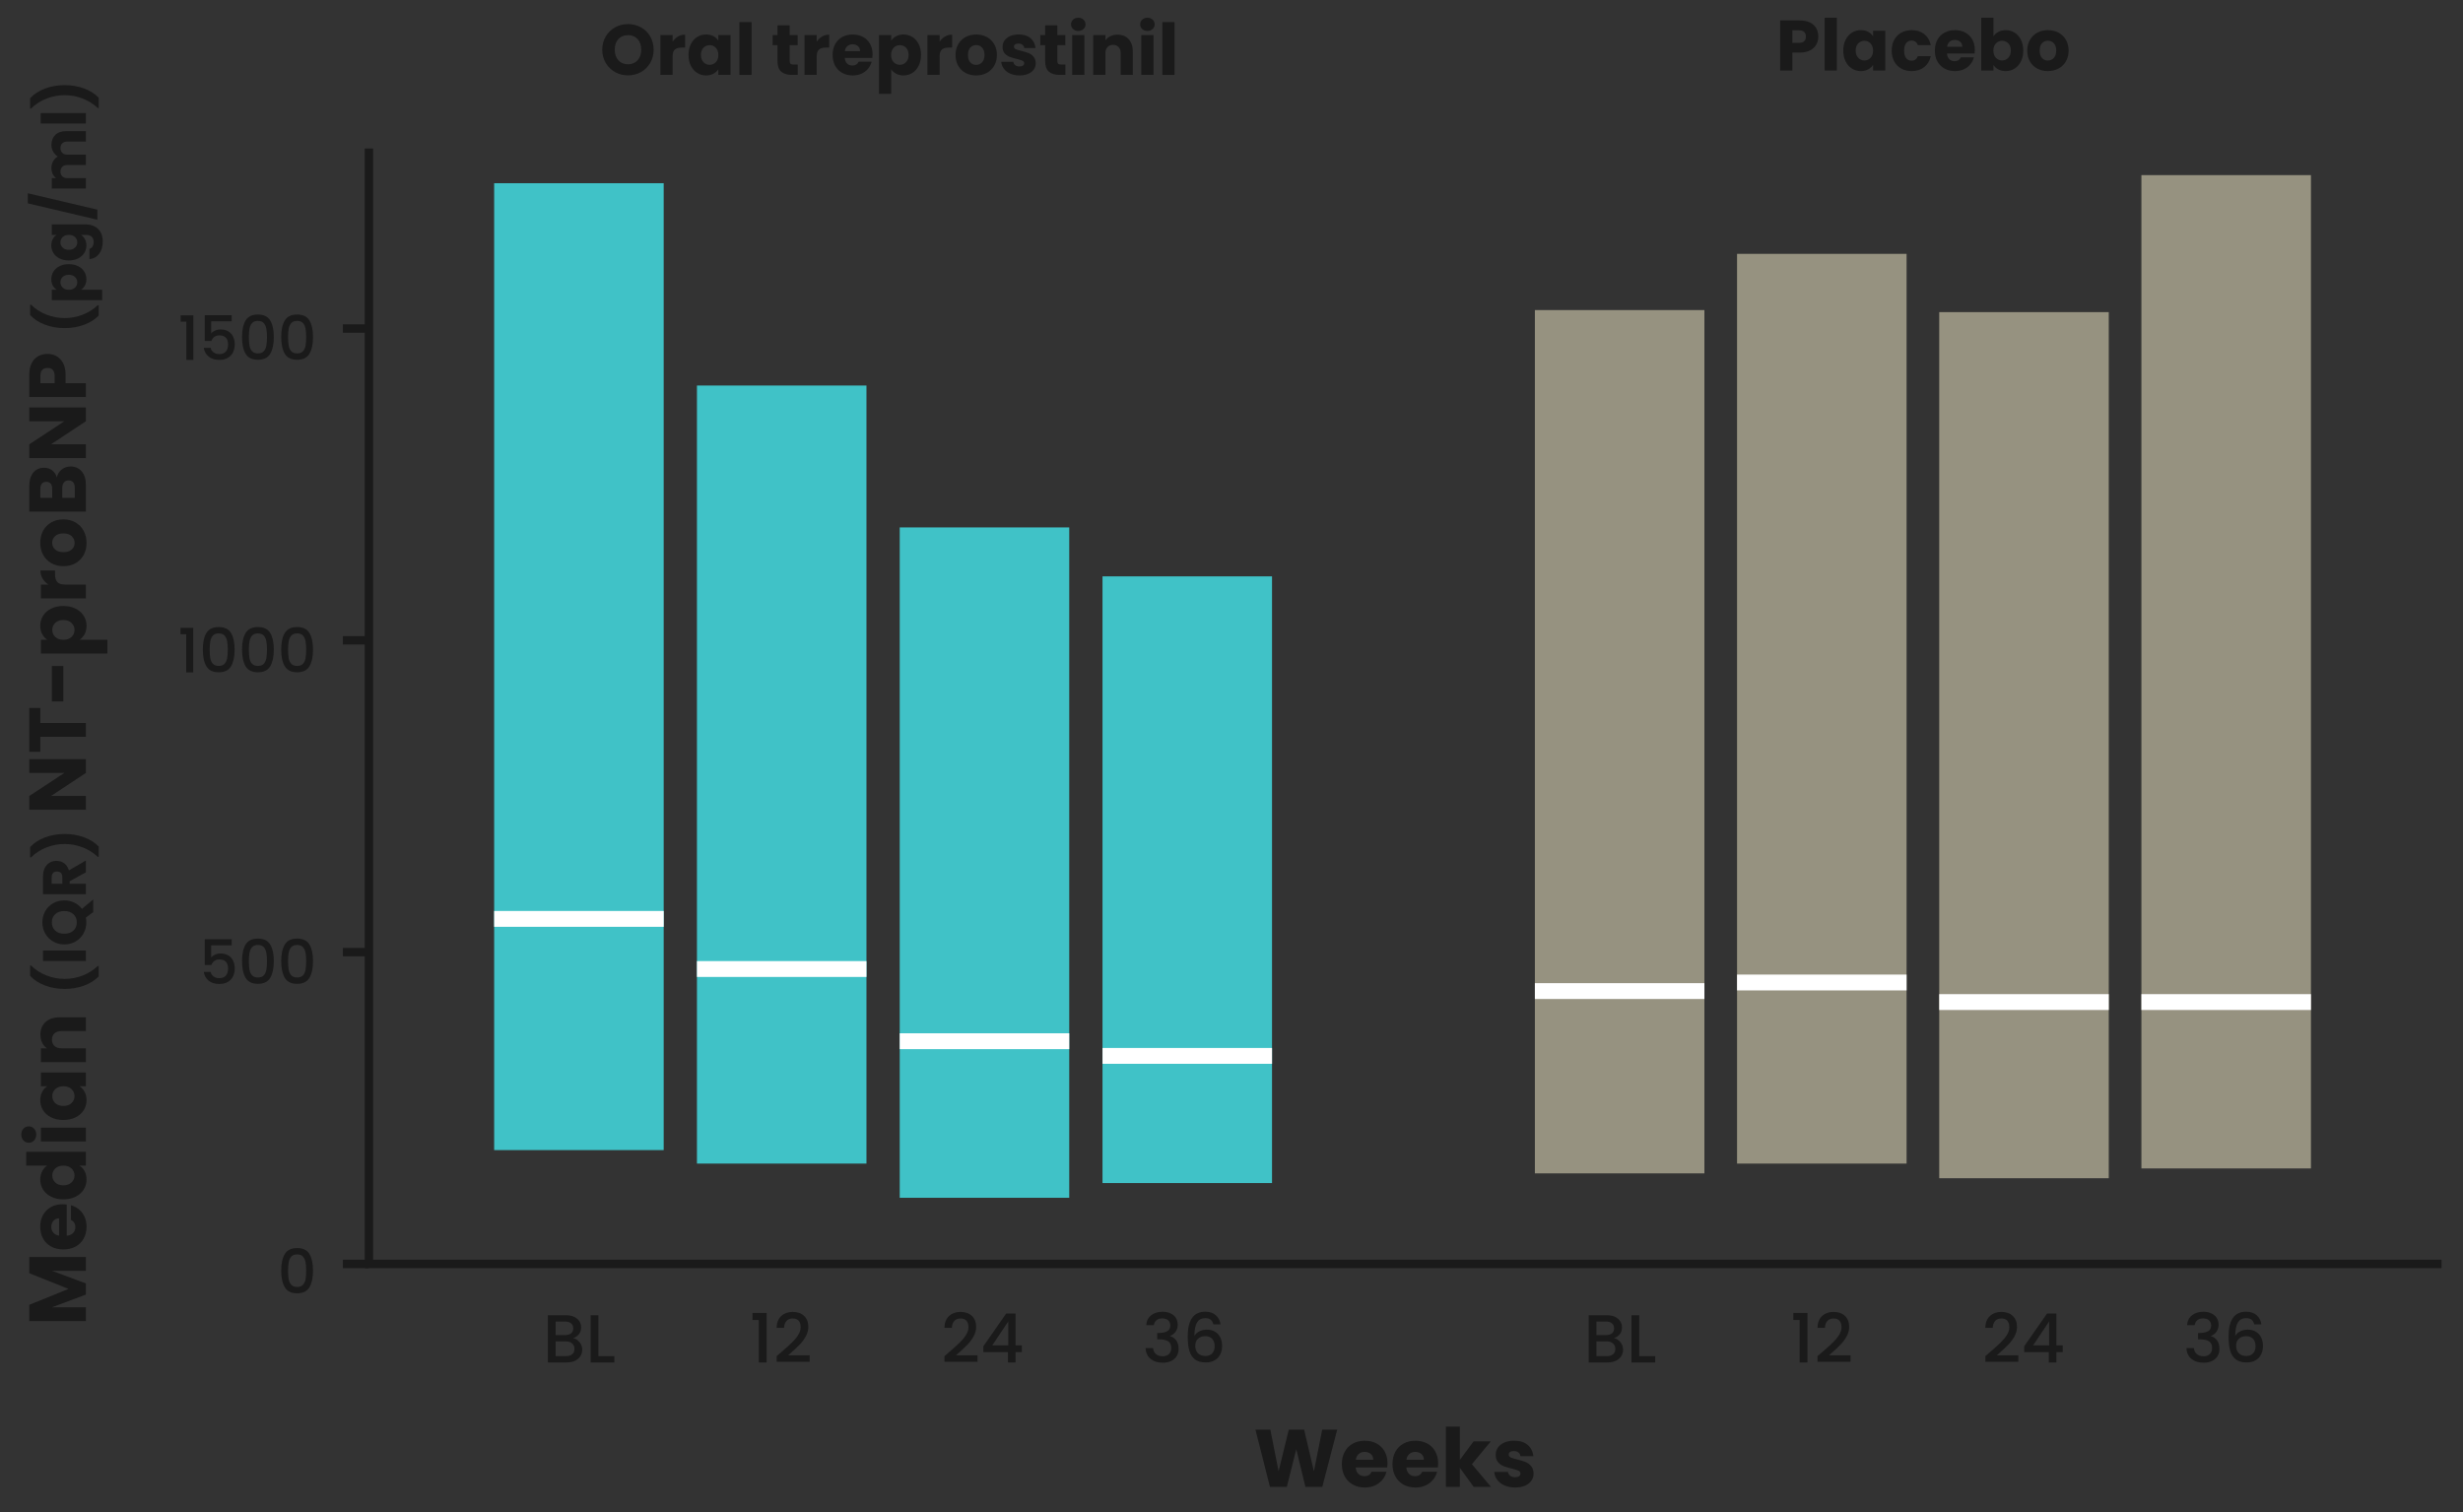 <?xml version="1.0" encoding="UTF-8" standalone="no"?><!DOCTYPE svg PUBLIC "-//W3C//DTD SVG 1.1//EN" "http://www.w3.org/Graphics/SVG/1.1/DTD/svg11.dtd"><svg width="100%" height="100%" viewBox="0 0 3021 1855" version="1.1" xmlns="http://www.w3.org/2000/svg" xmlns:xlink="http://www.w3.org/1999/xlink" xml:space="preserve" xmlns:serif="http://www.serif.com/" style="fill-rule:evenodd;clip-rule:evenodd;stroke-miterlimit:10;"><rect x="0" y="0" width="3021" height="1855" fill="#333333" stroke="none"/><rect id="nt-probnp-levels-pah" x="0" y="0" width="3020.83" height="1854.17" style="fill:none;"/><clipPath id="_clip1"><rect id="nt-probnp-levels-pah1" serif:id="nt-probnp-levels-pah" x="0" y="0" width="3020.83" height="1854.17"/></clipPath><g clip-path="url(#_clip1)"><g><rect x="606.117" y="224.75" width="207.929" height="1186.17" style="fill:#40c2c7;"/><path d="M606.119,1127.27l207.929,-0" style="fill:none;fill-rule:nonzero;stroke:#fff;stroke-width:19.45px;"/><rect x="854.838" y="472.945" width="207.929" height="954.517" style="fill:#40c2c7;"/><path d="M854.841,1188.77l207.929,-0" style="fill:none;fill-rule:nonzero;stroke:#fff;stroke-width:19.45px;"/><rect x="1882.62" y="380.387" width="207.929" height="1059.08" style="fill:#969280;"/><path d="M1882.62,1215.84l207.929,-0" style="fill:none;fill-rule:nonzero;stroke:#fff;stroke-width:19.45px;"/><rect x="2130.6" y="311.412" width="207.929" height="1116.05" style="fill:#969280;"/><path d="M2130.6,1205.31l207.93,-0" style="fill:none;fill-rule:nonzero;stroke:#fff;stroke-width:19.45px;"/><rect x="1103.56" y="647.033" width="207.929" height="822.4" style="fill:#40c2c7;"/><path d="M1103.56,1277.34l207.929,-0" style="fill:none;fill-rule:nonzero;stroke:#fff;stroke-width:19.45px;"/><rect x="2378.58" y="382.904" width="207.929" height="1062.52" style="fill:#969280;"/><path d="M2378.58,1229.32l207.929,0" style="fill:none;fill-rule:nonzero;stroke:#fff;stroke-width:19.45px;"/><rect x="1352.28" y="707.062" width="207.929" height="744.292" style="fill:#40c2c7;"/><path d="M1352.29,1295.35l207.929,0" style="fill:none;fill-rule:nonzero;stroke:#fff;stroke-width:19.45px;"/><rect x="2626.56" y="214.82" width="207.929" height="1218.6" style="fill:#969280;"/><path d="M2626.57,1229.32l207.929,0" style="fill:none;fill-rule:nonzero;stroke:#fff;stroke-width:19.45px;"/><path d="M344.934,1558.7c-0,-8.65 1.462,-15.412 4.387,-20.287c2.925,-4.875 7.963,-7.313 15.113,-7.313c7.15,0 12.187,2.438 15.112,7.313c2.925,4.875 4.388,11.637 4.388,20.287c-0,8.75 -1.463,15.588 -4.388,20.513c-2.925,4.925 -7.962,7.387 -15.112,7.387c-7.15,0 -12.188,-2.462 -15.113,-7.387c-2.925,-4.925 -4.387,-11.763 -4.387,-20.513Zm30.6,0c-0,-4.05 -0.263,-7.475 -0.788,-10.275c-0.525,-2.8 -1.587,-5.087 -3.187,-6.862c-1.6,-1.775 -3.975,-2.663 -7.125,-2.663c-3.15,0 -5.525,0.888 -7.125,2.663c-1.6,1.775 -2.663,4.062 -3.188,6.862c-0.525,2.8 -0.787,6.225 -0.787,10.275c-0,4.2 0.25,7.725 0.75,10.575c0.5,2.85 1.562,5.15 3.187,6.9c1.625,1.75 4.013,2.625 7.163,2.625c3.15,0 5.537,-0.875 7.162,-2.625c1.625,-1.75 2.688,-4.05 3.188,-6.9c0.5,-2.85 0.75,-6.375 0.75,-10.575Z" style="fill:#1a1a1a;fill-rule:nonzero;"/><g><path d="M284.184,1159.78l-25.125,0l-0,14.925c1.05,-1.4 2.612,-2.575 4.687,-3.525c2.075,-0.95 4.288,-1.425 6.638,-1.425c4.2,0 7.612,0.9 10.237,2.7c2.625,1.8 4.5,4.075 5.625,6.825c1.125,2.75 1.688,5.65 1.688,8.7c-0,3.7 -0.713,6.988 -2.138,9.863c-1.425,2.875 -3.55,5.137 -6.375,6.787c-2.825,1.65 -6.287,2.475 -10.387,2.475c-5.45,0 -9.825,-1.35 -13.125,-4.05c-3.3,-2.7 -5.275,-6.275 -5.925,-10.725l8.325,0c0.55,2.35 1.775,4.213 3.675,5.588c1.9,1.375 4.275,2.062 7.125,2.062c3.55,0 6.212,-1.075 7.987,-3.225c1.775,-2.15 2.663,-5 2.663,-8.55c-0,-3.6 -0.9,-6.362 -2.7,-8.287c-1.8,-1.925 -4.45,-2.888 -7.95,-2.888c-2.45,0 -4.513,0.613 -6.188,1.838c-1.675,1.225 -2.887,2.887 -3.637,4.987l-8.1,0l-0,-31.575l33,0l-0,7.5Z" style="fill:#1a1a1a;fill-rule:nonzero;"/><path d="M296.859,1179.05c-0,-8.65 1.462,-15.412 4.387,-20.287c2.925,-4.875 7.963,-7.313 15.113,-7.313c7.15,0 12.187,2.438 15.112,7.313c2.925,4.875 4.388,11.637 4.388,20.287c-0,8.75 -1.463,15.588 -4.388,20.513c-2.925,4.925 -7.962,7.387 -15.112,7.387c-7.15,0 -12.188,-2.462 -15.113,-7.387c-2.925,-4.925 -4.387,-11.763 -4.387,-20.513Zm30.6,0c-0,-4.05 -0.263,-7.475 -0.788,-10.275c-0.525,-2.8 -1.587,-5.087 -3.187,-6.862c-1.6,-1.775 -3.975,-2.663 -7.125,-2.663c-3.15,0 -5.525,0.888 -7.125,2.663c-1.6,1.775 -2.663,4.062 -3.188,6.862c-0.525,2.8 -0.787,6.225 -0.787,10.275c-0,4.2 0.25,7.725 0.75,10.575c0.5,2.85 1.562,5.15 3.187,6.9c1.625,1.75 4.013,2.625 7.163,2.625c3.15,0 5.537,-0.875 7.162,-2.625c1.625,-1.75 2.688,-4.05 3.188,-6.9c0.5,-2.85 0.75,-6.375 0.75,-10.575Z" style="fill:#1a1a1a;fill-rule:nonzero;"/><path d="M344.934,1179.05c-0,-8.65 1.462,-15.412 4.387,-20.287c2.925,-4.875 7.963,-7.313 15.113,-7.313c7.15,0 12.187,2.438 15.112,7.313c2.925,4.875 4.388,11.637 4.388,20.287c-0,8.75 -1.463,15.588 -4.388,20.513c-2.925,4.925 -7.962,7.387 -15.112,7.387c-7.15,0 -12.188,-2.462 -15.113,-7.387c-2.925,-4.925 -4.387,-11.763 -4.387,-20.513Zm30.6,0c-0,-4.05 -0.263,-7.475 -0.788,-10.275c-0.525,-2.8 -1.587,-5.087 -3.187,-6.862c-1.6,-1.775 -3.975,-2.663 -7.125,-2.663c-3.15,0 -5.525,0.888 -7.125,2.663c-1.6,1.775 -2.663,4.062 -3.188,6.862c-0.525,2.8 -0.787,6.225 -0.787,10.275c-0,4.2 0.25,7.725 0.75,10.575c0.5,2.85 1.562,5.15 3.187,6.9c1.625,1.75 4.013,2.625 7.163,2.625c3.15,0 5.537,-0.875 7.162,-2.625c1.625,-1.75 2.688,-4.05 3.188,-6.9c0.5,-2.85 0.75,-6.375 0.75,-10.575Z" style="fill:#1a1a1a;fill-rule:nonzero;"/></g><g><path d="M221.409,778.027l-0,-7.8l15.6,0l-0,54.675l-8.625,0l-0,-46.875l-6.975,0Z" style="fill:#1a1a1a;fill-rule:nonzero;"/><path d="M248.784,796.852c-0,-8.65 1.462,-15.412 4.387,-20.287c2.925,-4.875 7.963,-7.313 15.113,-7.313c7.15,0 12.187,2.438 15.112,7.313c2.925,4.875 4.388,11.637 4.388,20.287c-0,8.75 -1.463,15.588 -4.388,20.513c-2.925,4.925 -7.962,7.387 -15.112,7.387c-7.15,0 -12.188,-2.462 -15.113,-7.387c-2.925,-4.925 -4.387,-11.763 -4.387,-20.513Zm30.6,0c-0,-4.05 -0.263,-7.475 -0.788,-10.275c-0.525,-2.8 -1.587,-5.087 -3.187,-6.862c-1.6,-1.775 -3.975,-2.663 -7.125,-2.663c-3.15,0 -5.525,0.888 -7.125,2.663c-1.6,1.775 -2.663,4.062 -3.188,6.862c-0.525,2.8 -0.787,6.225 -0.787,10.275c-0,4.2 0.25,7.725 0.75,10.575c0.5,2.85 1.562,5.15 3.187,6.9c1.625,1.75 4.013,2.625 7.163,2.625c3.15,0 5.537,-0.875 7.162,-2.625c1.625,-1.75 2.688,-4.05 3.188,-6.9c0.5,-2.85 0.75,-6.375 0.75,-10.575Z" style="fill:#1a1a1a;fill-rule:nonzero;"/><path d="M296.859,796.852c-0,-8.65 1.462,-15.412 4.387,-20.287c2.925,-4.875 7.963,-7.313 15.113,-7.313c7.15,0 12.187,2.438 15.112,7.313c2.925,4.875 4.388,11.637 4.388,20.287c-0,8.75 -1.463,15.588 -4.388,20.513c-2.925,4.925 -7.962,7.387 -15.112,7.387c-7.15,0 -12.188,-2.462 -15.113,-7.387c-2.925,-4.925 -4.387,-11.763 -4.387,-20.513Zm30.6,0c-0,-4.05 -0.263,-7.475 -0.788,-10.275c-0.525,-2.8 -1.587,-5.087 -3.187,-6.862c-1.6,-1.775 -3.975,-2.663 -7.125,-2.663c-3.15,0 -5.525,0.888 -7.125,2.663c-1.6,1.775 -2.663,4.062 -3.188,6.862c-0.525,2.8 -0.787,6.225 -0.787,10.275c-0,4.2 0.25,7.725 0.75,10.575c0.5,2.85 1.562,5.15 3.187,6.9c1.625,1.75 4.013,2.625 7.163,2.625c3.15,0 5.537,-0.875 7.162,-2.625c1.625,-1.75 2.688,-4.05 3.188,-6.9c0.5,-2.85 0.75,-6.375 0.75,-10.575Z" style="fill:#1a1a1a;fill-rule:nonzero;"/><path d="M344.934,796.852c-0,-8.65 1.462,-15.412 4.387,-20.287c2.925,-4.875 7.963,-7.313 15.113,-7.313c7.15,0 12.187,2.438 15.112,7.313c2.925,4.875 4.388,11.637 4.388,20.287c-0,8.75 -1.463,15.588 -4.388,20.513c-2.925,4.925 -7.962,7.387 -15.112,7.387c-7.15,0 -12.188,-2.462 -15.113,-7.387c-2.925,-4.925 -4.387,-11.763 -4.387,-20.513Zm30.6,0c-0,-4.05 -0.263,-7.475 -0.788,-10.275c-0.525,-2.8 -1.587,-5.087 -3.187,-6.862c-1.6,-1.775 -3.975,-2.663 -7.125,-2.663c-3.15,0 -5.525,0.888 -7.125,2.663c-1.6,1.775 -2.663,4.062 -3.188,6.862c-0.525,2.8 -0.787,6.225 -0.787,10.275c-0,4.2 0.25,7.725 0.75,10.575c0.5,2.85 1.562,5.15 3.187,6.9c1.625,1.75 4.013,2.625 7.163,2.625c3.15,0 5.537,-0.875 7.162,-2.625c1.625,-1.75 2.688,-4.05 3.188,-6.9c0.5,-2.85 0.75,-6.375 0.75,-10.575Z" style="fill:#1a1a1a;fill-rule:nonzero;"/></g><g><path d="M221.559,394.627l-0,-7.8l15.6,0l-0,54.675l-8.625,0l-0,-46.875l-6.975,0Z" style="fill:#1a1a1a;fill-rule:nonzero;"/><path d="M284.184,394.177l-25.125,0l-0,14.925c1.05,-1.4 2.612,-2.575 4.687,-3.525c2.075,-0.95 4.288,-1.425 6.638,-1.425c4.2,0 7.612,0.9 10.237,2.7c2.625,1.8 4.5,4.075 5.625,6.825c1.125,2.75 1.688,5.65 1.688,8.7c-0,3.7 -0.713,6.988 -2.138,9.863c-1.425,2.875 -3.55,5.137 -6.375,6.787c-2.825,1.65 -6.287,2.475 -10.387,2.475c-5.45,0 -9.825,-1.35 -13.125,-4.05c-3.3,-2.7 -5.275,-6.275 -5.925,-10.725l8.325,0c0.55,2.35 1.775,4.213 3.675,5.588c1.9,1.375 4.275,2.062 7.125,2.062c3.55,0 6.212,-1.075 7.987,-3.225c1.775,-2.15 2.663,-5 2.663,-8.55c-0,-3.6 -0.9,-6.362 -2.7,-8.287c-1.8,-1.925 -4.45,-2.888 -7.95,-2.888c-2.45,0 -4.513,0.613 -6.188,1.838c-1.675,1.225 -2.887,2.887 -3.637,4.987l-8.1,0l-0,-31.575l33,0l-0,7.5Z" style="fill:#1a1a1a;fill-rule:nonzero;"/><path d="M296.859,413.452c-0,-8.65 1.462,-15.412 4.387,-20.287c2.925,-4.875 7.963,-7.313 15.113,-7.313c7.15,0 12.187,2.438 15.112,7.313c2.925,4.875 4.388,11.637 4.388,20.287c-0,8.75 -1.463,15.588 -4.388,20.513c-2.925,4.925 -7.962,7.387 -15.112,7.387c-7.15,0 -12.188,-2.462 -15.113,-7.387c-2.925,-4.925 -4.387,-11.763 -4.387,-20.513Zm30.6,0c-0,-4.05 -0.263,-7.475 -0.788,-10.275c-0.525,-2.8 -1.587,-5.087 -3.187,-6.862c-1.6,-1.775 -3.975,-2.663 -7.125,-2.663c-3.15,0 -5.525,0.888 -7.125,2.663c-1.6,1.775 -2.663,4.062 -3.188,6.862c-0.525,2.8 -0.787,6.225 -0.787,10.275c-0,4.2 0.25,7.725 0.75,10.575c0.5,2.85 1.562,5.15 3.187,6.9c1.625,1.75 4.013,2.625 7.163,2.625c3.15,0 5.537,-0.875 7.162,-2.625c1.625,-1.75 2.688,-4.05 3.188,-6.9c0.5,-2.85 0.75,-6.375 0.75,-10.575Z" style="fill:#1a1a1a;fill-rule:nonzero;"/><path d="M344.934,413.452c-0,-8.65 1.462,-15.412 4.387,-20.287c2.925,-4.875 7.963,-7.313 15.113,-7.313c7.15,0 12.187,2.438 15.112,7.313c2.925,4.875 4.388,11.637 4.388,20.287c-0,8.75 -1.463,15.588 -4.388,20.513c-2.925,4.925 -7.962,7.387 -15.112,7.387c-7.15,0 -12.188,-2.462 -15.113,-7.387c-2.925,-4.925 -4.387,-11.763 -4.387,-20.513Zm30.6,0c-0,-4.05 -0.263,-7.475 -0.788,-10.275c-0.525,-2.8 -1.587,-5.087 -3.187,-6.862c-1.6,-1.775 -3.975,-2.663 -7.125,-2.663c-3.15,0 -5.525,0.888 -7.125,2.663c-1.6,1.775 -2.663,4.062 -3.188,6.862c-0.525,2.8 -0.787,6.225 -0.787,10.275c-0,4.2 0.25,7.725 0.75,10.575c0.5,2.85 1.562,5.15 3.187,6.9c1.625,1.75 4.013,2.625 7.163,2.625c3.15,0 5.537,-0.875 7.162,-2.625c1.625,-1.75 2.688,-4.05 3.188,-6.9c0.5,-2.85 0.75,-6.375 0.75,-10.575Z" style="fill:#1a1a1a;fill-rule:nonzero;"/></g><g><path d="M35.92,1542.06l69.449,-0l-0,16.917l-41.65,-0l41.65,15.532l-0,13.652l-41.749,15.631l41.749,-0l-0,16.917l-69.449,-0l-0,-19.984l48.08,-19.489l-48.08,-19.292l-0,-19.884Z" style="fill:#1a1a1a;fill-rule:nonzero;"/><path d="M76.877,1477.36c1.583,0 3.231,0.099 4.946,0.297l0,38.286c3.43,-0.264 6.051,-1.368 7.865,-3.314c1.814,-1.946 2.721,-4.336 2.721,-7.172c-0,-4.221 -1.781,-7.156 -5.343,-8.805l0,-18.005c3.628,0.923 6.893,2.588 9.795,4.996c2.902,2.407 5.177,5.424 6.826,9.052c1.649,3.627 2.473,7.683 2.473,12.168c-0,5.408 -1.154,10.223 -3.463,14.444c-2.308,4.221 -5.606,7.518 -9.893,9.893c-4.287,2.374 -9.299,3.561 -15.037,3.561c-5.738,0 -10.75,-1.17 -15.037,-3.512c-4.287,-2.341 -7.585,-5.622 -9.893,-9.843c-2.309,-4.221 -3.463,-9.069 -3.463,-14.543c0,-5.342 1.121,-10.091 3.364,-14.246c2.242,-4.155 5.441,-7.403 9.596,-9.745c4.155,-2.341 9.003,-3.512 14.543,-3.512Zm-4.452,17.313c-2.902,0 -5.21,0.99 -6.925,2.968c-1.715,1.979 -2.572,4.452 -2.572,7.42c-0,2.836 0.824,5.227 2.473,7.172c1.649,1.946 3.99,3.15 7.024,3.611l-0,-21.171Z" style="fill:#1a1a1a;fill-rule:nonzero;"/><path d="M77.668,1471.33c-5.672,-0 -10.651,-1.072 -14.938,-3.215c-4.287,-2.144 -7.585,-5.062 -9.893,-8.756c-2.309,-3.693 -3.463,-7.815 -3.463,-12.366c0,-3.627 0.759,-6.941 2.276,-9.942c1.516,-3.001 3.561,-5.359 6.133,-7.074l-25.623,0l0,-16.917l73.209,0l-0,16.917l-7.915,0c2.638,1.583 4.749,3.842 6.332,6.777c1.583,2.935 2.374,6.348 2.374,10.239c-0,4.551 -1.171,8.673 -3.512,12.366c-2.341,3.694 -5.672,6.612 -9.992,8.756c-4.32,2.143 -9.316,3.215 -14.988,3.215Zm0.099,-41.353c-4.221,0 -7.552,1.171 -9.992,3.512c-2.44,2.342 -3.66,5.194 -3.66,8.558c-0,3.363 1.203,6.216 3.611,8.557c2.407,2.341 5.721,3.512 9.942,3.512c4.221,0 7.568,-1.171 10.042,-3.512c2.473,-2.341 3.709,-5.194 3.709,-8.557c0,-3.364 -1.22,-6.216 -3.66,-8.558c-2.44,-2.341 -5.771,-3.512 -9.992,-3.512Z" style="fill:#1a1a1a;fill-rule:nonzero;"/><path d="M44.428,1391.79c-0,2.968 -0.874,5.392 -2.622,7.272c-1.748,1.879 -3.908,2.819 -6.48,2.819c-2.638,0 -4.831,-0.94 -6.579,-2.819c-1.748,-1.88 -2.621,-4.304 -2.621,-7.272c-0,-2.902 0.873,-5.292 2.621,-7.172c1.748,-1.88 3.941,-2.82 6.579,-2.82c2.572,0 4.732,0.94 6.48,2.82c1.748,1.88 2.622,4.27 2.622,7.172Zm5.738,-8.409l55.203,0l-0,16.917l-55.203,0l-0,-16.917Z" style="fill:#1a1a1a;fill-rule:nonzero;"/><path d="M77.668,1373.98c-5.672,0 -10.651,-1.072 -14.938,-3.215c-4.287,-2.144 -7.585,-5.062 -9.893,-8.755c-2.309,-3.694 -3.463,-7.816 -3.463,-12.367c0,-3.891 0.792,-7.304 2.374,-10.239c1.583,-2.935 3.661,-5.194 6.233,-6.777l-7.815,0l-0,-16.917l55.203,0l-0,16.917l-7.816,0c2.572,1.649 4.65,3.941 6.233,6.876c1.583,2.935 2.374,6.348 2.374,10.239c-0,4.485 -1.171,8.574 -3.512,12.268c-2.341,3.693 -5.672,6.611 -9.992,8.755c-4.32,2.143 -9.316,3.215 -14.988,3.215Zm0.099,-41.353c-4.221,0 -7.552,1.171 -9.992,3.512c-2.44,2.342 -3.66,5.194 -3.66,8.558c-0,3.363 1.203,6.216 3.611,8.557c2.407,2.342 5.721,3.512 9.942,3.512c4.221,0 7.568,-1.17 10.042,-3.512c2.473,-2.341 3.709,-5.194 3.709,-8.557c0,-3.364 -1.22,-6.216 -3.66,-8.558c-2.44,-2.341 -5.771,-3.512 -9.992,-3.512Z" style="fill:#1a1a1a;fill-rule:nonzero;"/><path d="M49.572,1269.31c0,-6.463 2.094,-11.624 6.282,-15.482c4.188,-3.858 9.943,-5.788 17.263,-5.788l32.252,0l-0,16.819l-29.976,-0c-3.694,-0 -6.563,0.956 -8.607,2.869c-2.045,1.912 -3.067,4.484 -3.067,7.716c0,3.232 1.022,5.804 3.067,7.717c2.044,1.912 4.913,2.869 8.607,2.869l29.976,-0l-0,16.917l-55.203,-0l-0,-16.917l7.32,-0c-2.44,-1.715 -4.369,-4.024 -5.787,-6.926c-1.418,-2.901 -2.127,-6.166 -2.127,-9.794Z" style="fill:#1a1a1a;fill-rule:nonzero;"/><path d="M121.039,1197.81c-4.649,4.849 -10.647,8.623 -17.995,11.322c-7.348,2.699 -15.27,4.049 -23.768,4.049c-8.598,0 -16.633,-1.4 -24.106,-4.199c-7.473,-2.799 -13.558,-6.773 -18.257,-11.921l-0,-12.597l1.2,0c5.198,5.249 11.434,9.298 18.707,12.147c7.273,2.849 14.758,4.274 22.456,4.274c7.648,-0 15.021,-1.375 22.119,-4.124c7.098,-2.75 13.246,-6.623 18.444,-11.622l1.2,-0l0,12.671Z" style="fill:#1a1a1a;fill-rule:nonzero;"/><path d="M52.733,1166.09l52.636,-0l-0,12.821l-52.636,-0l0,-12.821Z" style="fill:#1a1a1a;fill-rule:nonzero;"/><path d="M114.366,1118.93l-9.072,6.748c0.399,2 0.599,3.949 0.599,5.848c0,4.949 -1.149,9.485 -3.449,13.609c-2.299,4.124 -5.511,7.398 -9.634,9.822c-4.124,2.425 -8.76,3.637 -13.909,3.637c-5.148,-0 -9.772,-1.212 -13.871,-3.637c-4.099,-2.424 -7.298,-5.698 -9.597,-9.822c-2.3,-4.124 -3.449,-8.66 -3.449,-13.609c-0,-4.948 1.149,-9.484 3.449,-13.608c2.299,-4.124 5.498,-7.373 9.597,-9.747c4.099,-2.375 8.723,-3.562 13.871,-3.562c4.499,0 8.61,0.912 12.334,2.737c3.724,1.824 6.811,4.361 9.26,7.61l13.871,-11.547l-0,15.521Zm-35.465,26.543c4.649,-0 8.36,-1.263 11.134,-3.787c2.775,-2.524 4.162,-5.911 4.162,-10.16c-0,-4.198 -1.4,-7.56 -4.199,-10.084c-2.799,-2.524 -6.498,-3.787 -11.097,-3.787c-4.649,0 -8.36,1.263 -11.134,3.787c-2.775,2.524 -4.162,5.886 -4.162,10.084c0,4.249 1.375,7.636 4.124,10.16c2.749,2.524 6.473,3.787 11.172,3.787Z" style="fill:#1a1a1a;fill-rule:nonzero;"/><path d="M105.369,1070.12l-19.87,10.947l0,3.074l19.87,0l-0,12.821l-52.636,0l0,-21.519c0,-4.148 0.725,-7.685 2.175,-10.609c1.449,-2.924 3.436,-5.111 5.961,-6.561c2.524,-1.449 5.336,-2.174 8.435,-2.174c3.499,-0 6.623,0.987 9.372,2.962c2.749,1.974 4.699,4.886 5.848,8.735l20.845,-12.147l-0,14.471Zm-28.942,14.021l-0,-7.948c-0,-2.349 -0.575,-4.111 -1.725,-5.286c-1.149,-1.174 -2.774,-1.762 -4.873,-1.762c-2,0 -3.574,0.588 -4.724,1.762c-1.15,1.175 -1.725,2.937 -1.725,5.286l0,7.948l13.047,0Z" style="fill:#1a1a1a;fill-rule:nonzero;"/><path d="M121.039,1051.15l-1.2,-0c-5.198,-4.999 -11.346,-8.873 -18.444,-11.622c-7.098,-2.749 -14.471,-4.124 -22.119,-4.124c-7.698,-0 -15.183,1.425 -22.456,4.274c-7.273,2.849 -13.509,6.898 -18.707,12.146l-1.2,0l-0,-12.596c4.699,-5.149 10.784,-9.123 18.257,-11.922c7.473,-2.799 15.508,-4.199 24.106,-4.199c8.498,0 16.42,1.35 23.768,4.049c7.348,2.7 13.346,6.473 17.995,11.322l0,12.672Z" style="fill:#1a1a1a;fill-rule:nonzero;"/><path d="M105.369,931.288l-0,16.917l-42.837,28.294l42.837,0l-0,16.917l-69.449,0l-0,-16.917l43.034,-28.294l-43.034,0l-0,-16.917l69.449,0Z" style="fill:#1a1a1a;fill-rule:nonzero;"/><path d="M35.92,868.567l13.553,0l0,18.401l55.896,-0l-0,16.917l-55.896,0l0,18.401l-13.553,-0l-0,-53.719Z" style="fill:#1a1a1a;fill-rule:nonzero;"/><path d="M63.62,817.025l14.048,-0l0,43.529l-14.048,-0l0,-43.529Z" style="fill:#1a1a1a;fill-rule:nonzero;"/><path d="M57.981,784.774c-2.572,-1.649 -4.65,-3.925 -6.233,-6.827c-1.582,-2.901 -2.374,-6.298 -2.374,-10.189c0,-4.551 1.154,-8.673 3.463,-12.367c2.308,-3.693 5.606,-6.611 9.893,-8.755c4.287,-2.143 9.266,-3.215 14.938,-3.215c5.672,-0 10.668,1.072 14.988,3.215c4.32,2.144 7.651,5.062 9.992,8.755c2.341,3.694 3.512,7.816 3.512,12.367c-0,3.825 -0.791,7.205 -2.374,10.14c-1.583,2.935 -3.628,5.227 -6.134,6.876l34.032,-0l-0,16.917l-81.518,-0l-0,-16.917l7.815,-0Zm19.687,-24.139c-4.221,-0 -7.535,1.17 -9.942,3.512c-2.408,2.341 -3.611,5.227 -3.611,8.656c-0,3.364 1.22,6.216 3.66,8.558c2.44,2.341 5.771,3.512 9.992,3.512c4.221,-0 7.552,-1.171 9.992,-3.512c2.44,-2.342 3.66,-5.194 3.66,-8.558c0,-3.364 -1.236,-6.232 -3.709,-8.607c-2.474,-2.374 -5.821,-3.561 -10.042,-3.561Z" style="fill:#1a1a1a;fill-rule:nonzero;"/><path d="M59.366,717.106c-3.034,-1.979 -5.425,-4.452 -7.172,-7.42c-1.748,-2.968 -2.622,-6.266 -2.622,-9.893l17.906,-0l0,4.65c0,4.221 0.907,7.386 2.721,9.497c1.814,2.11 4.996,3.166 9.547,3.166l25.623,-0l-0,16.917l-55.203,-0l-0,-16.917l9.2,-0Z" style="fill:#1a1a1a;fill-rule:nonzero;"/><path d="M106.16,666.058c-0,5.408 -1.154,10.272 -3.463,14.592c-2.308,4.32 -5.606,7.717 -9.893,10.19c-4.287,2.473 -9.299,3.71 -15.037,3.71c-5.672,-0 -10.668,-1.253 -14.988,-3.759c-4.32,-2.507 -7.634,-5.936 -9.942,-10.289c-2.309,-4.353 -3.463,-9.234 -3.463,-14.642c0,-5.408 1.154,-10.289 3.463,-14.641c2.308,-4.353 5.622,-7.783 9.942,-10.289c4.32,-2.506 9.316,-3.76 14.988,-3.76c5.672,0 10.668,1.27 14.988,3.809c4.32,2.539 7.634,6.002 9.942,10.388c2.309,4.386 3.463,9.283 3.463,14.691Zm-14.642,0c0,-3.232 -1.187,-5.985 -3.561,-8.261c-2.374,-2.275 -5.771,-3.413 -10.19,-3.413c-4.419,0 -7.815,1.105 -10.19,3.314c-2.374,2.21 -3.561,4.93 -3.561,8.162c-0,3.298 1.17,6.035 3.512,8.211c2.341,2.177 5.754,3.265 10.239,3.265c4.419,0 7.816,-1.072 10.19,-3.215c2.374,-2.144 3.561,-4.831 3.561,-8.063Z" style="fill:#1a1a1a;fill-rule:nonzero;"/><path d="M69.754,585.628c0.857,-4.023 2.852,-7.255 5.985,-9.695c3.133,-2.44 6.711,-3.66 10.734,-3.66c5.804,-0 10.404,2.028 13.801,6.084c3.396,4.056 5.095,9.711 5.095,16.966l-0,32.35l-69.449,0l-0,-31.262c-0,-7.057 1.616,-12.58 4.847,-16.57c3.232,-3.99 7.618,-5.986 13.158,-5.986c4.089,0 7.486,1.072 10.19,3.216c2.704,2.143 4.583,4.996 5.639,8.557Zm-5.738,25.128l-0,-11.08c-0,-2.77 -0.61,-4.897 -1.83,-6.381c-1.221,-1.484 -3.018,-2.226 -5.392,-2.226c-2.374,0 -4.188,0.742 -5.441,2.226c-1.253,1.484 -1.88,3.611 -1.88,6.381l0,11.08l14.543,0Zm27.7,-12.465c0,-2.836 -0.643,-5.029 -1.929,-6.579c-1.286,-1.55 -3.149,-2.325 -5.589,-2.325c-2.441,0 -4.353,0.808 -5.738,2.424c-1.385,1.616 -2.078,3.842 -2.078,6.678l0,12.267l15.334,0l0,-12.465Z" style="fill:#1a1a1a;fill-rule:nonzero;"/><path d="M105.369,499.856l-0,16.917l-42.837,28.294l42.837,-0l-0,16.917l-69.449,-0l-0,-16.917l43.034,-28.294l-43.034,-0l-0,-16.917l69.449,-0Z" style="fill:#1a1a1a;fill-rule:nonzero;"/><path d="M58.278,434.167c4.023,-0 7.7,0.923 11.031,2.77c3.33,1.846 6.018,4.682 8.062,8.508c2.045,3.825 3.067,8.574 3.067,14.246l0,10.486l24.931,0l-0,16.917l-69.449,0l-0,-27.403c-0,-5.541 0.956,-10.223 2.869,-14.049c1.912,-3.825 4.55,-6.694 7.914,-8.606c3.364,-1.913 7.222,-2.869 11.575,-2.869Zm8.706,26.81c-0,-3.232 -0.759,-5.639 -2.276,-7.222c-1.517,-1.583 -3.66,-2.375 -6.43,-2.375c-2.77,0 -4.914,0.792 -6.431,2.375c-1.517,1.583 -2.275,3.99 -2.275,7.222l0,9.2l17.412,0l-0,-9.2Z" style="fill:#1a1a1a;fill-rule:nonzero;"/><path d="M121.039,387.129c-4.649,4.848 -10.647,8.622 -17.995,11.322c-7.348,2.699 -15.27,4.048 -23.768,4.048c-8.598,0 -16.633,-1.399 -24.106,-4.198c-7.473,-2.8 -13.558,-6.773 -18.257,-11.922l-0,-12.596l1.2,-0c5.198,5.248 11.434,9.297 18.707,12.146c7.273,2.849 14.758,4.274 22.456,4.274c7.648,-0 15.021,-1.375 22.119,-4.124c7.098,-2.749 13.246,-6.623 18.444,-11.622l1.2,0l0,12.672Z" style="fill:#1a1a1a;fill-rule:nonzero;"/><path d="M69.454,355.413c-1.95,-1.25 -3.524,-2.974 -4.724,-5.174c-1.2,-2.199 -1.799,-4.773 -1.799,-7.722c-0,-3.449 0.874,-6.574 2.624,-9.373c1.749,-2.799 4.249,-5.011 7.498,-6.635c3.249,-1.625 7.023,-2.437 11.321,-2.437c4.299,-0 8.086,0.812 11.36,2.437c3.274,1.624 5.798,3.836 7.573,6.635c1.774,2.799 2.661,5.924 2.661,9.373c0,2.899 -0.599,5.461 -1.799,7.685c-1.2,2.224 -2.749,3.961 -4.649,5.211l25.793,-0l-0,12.821l-61.783,0l0,-12.821l5.924,-0Zm14.92,-18.295c-3.199,0 -5.71,0.887 -7.535,2.662c-1.824,1.774 -2.737,3.961 -2.737,6.56c0,2.55 0.925,4.712 2.775,6.486c1.849,1.775 4.373,2.662 7.572,2.662c3.2,-0 5.724,-0.887 7.573,-2.662c1.85,-1.774 2.775,-3.936 2.775,-6.486c-0,-2.549 -0.938,-4.723 -2.812,-6.523c-1.875,-1.799 -4.411,-2.699 -7.611,-2.699Z" style="fill:#1a1a1a;fill-rule:nonzero;"/><path d="M62.931,301.053c-0,-2.949 0.599,-5.535 1.799,-7.76c1.2,-2.224 2.774,-3.936 4.724,-5.136l-5.924,0l0,-12.821l41.764,-0c3.848,-0 7.335,0.762 10.459,2.287c3.124,1.524 5.611,3.849 7.46,6.973c1.85,3.124 2.775,7.01 2.775,11.659c-0,6.198 -1.462,11.222 -4.387,15.071c-2.924,3.848 -6.885,6.048 -11.884,6.598l0,-12.672c1.6,-0.4 2.862,-1.349 3.787,-2.849c0.924,-1.499 1.387,-3.349 1.387,-5.548c-0,-2.65 -0.762,-4.761 -2.287,-6.336c-1.525,-1.575 -3.961,-2.362 -7.31,-2.362l-5.924,0c1.95,1.25 3.537,2.974 4.761,5.174c1.225,2.199 1.837,4.773 1.837,7.722c0,3.449 -0.887,6.574 -2.661,9.373c-1.775,2.799 -4.299,5.011 -7.573,6.635c-3.274,1.625 -7.061,2.437 -11.36,2.437c-4.298,0 -8.072,-0.812 -11.321,-2.437c-3.249,-1.624 -5.749,-3.836 -7.498,-6.635c-1.75,-2.799 -2.624,-5.924 -2.624,-9.373Zm21.518,-12.896c-3.199,0 -5.723,0.887 -7.572,2.662c-1.85,1.774 -2.775,3.936 -2.775,6.486c0,2.549 0.913,4.711 2.737,6.485c1.825,1.775 4.336,2.662 7.535,2.662c3.2,-0 5.736,-0.887 7.611,-2.662c1.874,-1.774 2.812,-3.936 2.812,-6.485c-0,-2.55 -0.925,-4.712 -2.775,-6.486c-1.849,-1.775 -4.373,-2.662 -7.573,-2.662Z" style="fill:#1a1a1a;fill-rule:nonzero;"/><path d="M34.139,237.097l85.251,20.094l-0,12.372l-85.251,-20.095l-0,-12.371Z" style="fill:#1a1a1a;fill-rule:nonzero;"/><path d="M63.081,177.939c-0,-5.199 1.574,-9.335 4.723,-12.409c3.149,-3.074 7.523,-4.612 13.121,-4.612l24.444,0l-0,12.747l-22.719,-0c-2.699,-0 -4.786,0.712 -6.261,2.137c-1.474,1.424 -2.212,3.386 -2.212,5.886c0,2.499 0.738,4.461 2.212,5.885c1.475,1.425 3.562,2.137 6.261,2.137l22.719,0l-0,12.747l-22.719,-0c-2.699,-0 -4.786,0.712 -6.261,2.137c-1.474,1.424 -2.212,3.386 -2.212,5.885c0,2.5 0.738,4.462 2.212,5.886c1.475,1.425 3.562,2.137 6.261,2.137l22.719,0l-0,12.821l-41.839,0l0,-12.821l5.249,0c-1.75,-1.3 -3.137,-2.999 -4.161,-5.098c-1.025,-2.1 -1.537,-4.474 -1.537,-7.123c-0,-3.15 0.674,-5.961 2.024,-8.436c1.35,-2.474 3.274,-4.411 5.773,-5.81c-2.299,-1.45 -4.173,-3.424 -5.623,-5.924c-1.45,-2.499 -2.174,-5.223 -2.174,-8.172Z" style="fill:#1a1a1a;fill-rule:nonzero;"/><path d="M49.884,138.725l55.485,-0l-0,12.821l-55.485,0l0,-12.821Z" style="fill:#1a1a1a;fill-rule:nonzero;"/><path d="M121.039,132.502l-1.2,-0c-5.198,-4.999 -11.346,-8.873 -18.444,-11.622c-7.098,-2.749 -14.471,-4.124 -22.119,-4.124c-7.698,0 -15.183,1.425 -22.456,4.274c-7.273,2.849 -13.509,6.898 -18.707,12.147l-1.2,-0l-0,-12.597c4.699,-5.148 10.784,-9.122 18.257,-11.921c7.473,-2.8 15.508,-4.199 24.106,-4.199c8.498,-0 16.42,1.349 23.768,4.049c7.348,2.699 13.346,6.473 17.995,11.321l0,12.672Z" style="fill:#1a1a1a;fill-rule:nonzero;"/></g><g><path d="M770.309,92.467c-5.775,0 -11.069,-1.341 -15.882,-4.025c-4.812,-2.683 -8.633,-6.431 -11.462,-11.243c-2.829,-4.813 -4.244,-10.223 -4.244,-16.232c0,-6.008 1.415,-11.404 4.244,-16.187c2.829,-4.783 6.65,-8.517 11.462,-11.2c4.813,-2.683 10.107,-4.025 15.882,-4.025c5.775,-0 11.068,1.342 15.881,4.025c4.812,2.683 8.604,6.417 11.375,11.2c2.771,4.783 4.156,10.179 4.156,16.187c0,6.009 -1.4,11.419 -4.2,16.232c-2.8,4.812 -6.592,8.56 -11.375,11.243c-4.783,2.684 -10.062,4.025 -15.837,4.025Zm-0,-13.65c4.9,0 8.822,-1.633 11.768,-4.9c2.946,-3.266 4.419,-7.583 4.419,-12.95c0,-5.425 -1.473,-9.756 -4.419,-12.993c-2.946,-3.238 -6.868,-4.857 -11.768,-4.857c-4.959,0 -8.911,1.605 -11.857,4.813c-2.946,3.208 -4.418,7.554 -4.418,13.037c-0,5.425 1.472,9.757 4.418,12.994c2.946,3.238 6.898,4.856 11.857,4.856Z" style="fill:#1a1a1a;fill-rule:nonzero;"/><path d="M824.996,51.167c1.75,-2.683 3.938,-4.797 6.563,-6.343c2.625,-1.546 5.541,-2.319 8.75,-2.319l-0,15.837l-4.113,0c-3.733,0 -6.533,0.803 -8.4,2.407c-1.867,1.604 -2.8,4.418 -2.8,8.443l0,22.663l-14.962,-0l-0,-48.825l14.962,-0l0,8.137Z" style="fill:#1a1a1a;fill-rule:nonzero;"/><path d="M844.509,67.355c-0,-5.017 0.947,-9.421 2.843,-13.213c1.896,-3.791 4.477,-6.708 7.744,-8.75c3.267,-2.041 6.913,-3.062 10.938,-3.062c3.441,-0 6.46,0.7 9.056,2.1c2.596,1.4 4.594,3.237 5.994,5.512l-0,-6.912l14.962,-0l0,48.825l-14.962,-0l-0,-6.913c-1.459,2.275 -3.486,4.113 -6.082,5.513c-2.596,1.4 -5.614,2.1 -9.056,2.1c-3.967,-0 -7.583,-1.035 -10.85,-3.106c-3.267,-2.071 -5.848,-5.017 -7.744,-8.838c-1.896,-3.821 -2.843,-8.239 -2.843,-13.256Zm36.575,0.087c-0,-3.733 -1.036,-6.679 -3.107,-8.837c-2.071,-2.158 -4.593,-3.238 -7.568,-3.238c-2.975,0 -5.498,1.065 -7.569,3.194c-2.071,2.129 -3.106,5.061 -3.106,8.794c-0,3.733 1.035,6.694 3.106,8.881c2.071,2.188 4.594,3.281 7.569,3.281c2.975,0 5.497,-1.079 7.568,-3.237c2.071,-2.158 3.107,-5.104 3.107,-8.838Z" style="fill:#1a1a1a;fill-rule:nonzero;"/><rect x="906.896" y="27.105" width="14.962" height="64.75" style="fill:#1a1a1a;fill-rule:nonzero;"/><path d="M978.471,79.167l0,12.688l-7.612,-0c-5.425,-0 -9.655,-1.327 -12.688,-3.981c-3.033,-2.654 -4.55,-6.986 -4.55,-12.994l0,-19.425l-5.95,-0l0,-12.425l5.95,-0l0,-11.9l14.963,-0l-0,11.9l9.8,-0l-0,12.425l-9.8,-0l-0,19.6c-0,1.458 0.35,2.508 1.05,3.15c0.7,0.642 1.866,0.962 3.5,0.962l5.337,0Z" style="fill:#1a1a1a;fill-rule:nonzero;"/><path d="M1001.75,51.167c1.75,-2.683 3.938,-4.797 6.563,-6.343c2.625,-1.546 5.541,-2.319 8.75,-2.319l-0,15.837l-4.113,0c-3.733,0 -6.533,0.803 -8.4,2.407c-1.867,1.604 -2.8,4.418 -2.8,8.443l0,22.663l-14.962,-0l-0,-48.825l14.962,-0l0,8.137Z" style="fill:#1a1a1a;fill-rule:nonzero;"/><path d="M1070.26,66.655c-0,1.4 -0.088,2.858 -0.263,4.375l-33.862,-0c0.233,3.033 1.21,5.352 2.931,6.956c1.721,1.604 3.835,2.406 6.344,2.406c3.733,0 6.329,-1.575 7.787,-4.725l15.925,0c-0.817,3.209 -2.29,6.096 -4.419,8.663c-2.129,2.567 -4.798,4.579 -8.006,6.037c-3.208,1.459 -6.796,2.188 -10.762,2.188c-4.784,-0 -9.042,-1.021 -12.775,-3.063c-3.734,-2.041 -6.65,-4.958 -8.75,-8.75c-2.1,-3.791 -3.15,-8.225 -3.15,-13.3c-0,-5.075 1.035,-9.508 3.106,-13.3c2.071,-3.791 4.973,-6.708 8.706,-8.75c3.733,-2.041 8.021,-3.062 12.863,-3.062c4.725,-0 8.925,0.992 12.6,2.975c3.675,1.983 6.547,4.812 8.618,8.487c2.071,3.675 3.107,7.963 3.107,12.863Zm-15.313,-3.938c0,-2.566 -0.875,-4.608 -2.625,-6.125c-1.75,-1.516 -3.937,-2.275 -6.562,-2.275c-2.509,0 -4.623,0.73 -6.344,2.188c-1.721,1.458 -2.786,3.529 -3.194,6.212l18.725,0Z" style="fill:#1a1a1a;fill-rule:nonzero;"/><path d="M1093.1,49.942c1.458,-2.275 3.471,-4.112 6.038,-5.512c2.566,-1.4 5.57,-2.1 9.012,-2.1c4.025,-0 7.671,1.021 10.938,3.062c3.266,2.042 5.847,4.959 7.743,8.75c1.896,3.792 2.844,8.196 2.844,13.213c0,5.017 -0.948,9.435 -2.844,13.256c-1.896,3.821 -4.477,6.767 -7.743,8.838c-3.267,2.071 -6.913,3.106 -10.938,3.106c-3.383,-0 -6.373,-0.7 -8.969,-2.1c-2.596,-1.4 -4.623,-3.208 -6.081,-5.425l0,30.1l-14.962,-0l-0,-72.1l14.962,-0l0,6.912Zm21.35,17.413c0,-3.733 -1.035,-6.665 -3.106,-8.794c-2.071,-2.129 -4.623,-3.194 -7.656,-3.194c-2.975,0 -5.498,1.08 -7.569,3.238c-2.071,2.158 -3.106,5.104 -3.106,8.837c-0,3.734 1.035,6.68 3.106,8.838c2.071,2.158 4.594,3.237 7.569,3.237c2.975,0 5.512,-1.093 7.612,-3.281c2.1,-2.187 3.15,-5.148 3.15,-8.881Z" style="fill:#1a1a1a;fill-rule:nonzero;"/><path d="M1152.51,51.167c1.75,-2.683 3.937,-4.797 6.562,-6.343c2.625,-1.546 5.542,-2.319 8.75,-2.319l0,15.837l-4.112,0c-3.734,0 -6.534,0.803 -8.4,2.407c-1.867,1.604 -2.8,4.418 -2.8,8.443l-0,22.663l-14.963,-0l0,-48.825l14.963,-0l-0,8.137Z" style="fill:#1a1a1a;fill-rule:nonzero;"/><path d="M1197.22,92.555c-4.783,-0 -9.085,-1.021 -12.906,-3.063c-3.821,-2.041 -6.825,-4.958 -9.013,-8.75c-2.187,-3.791 -3.281,-8.225 -3.281,-13.3c0,-5.016 1.108,-9.435 3.325,-13.256c2.217,-3.821 5.25,-6.752 9.1,-8.794c3.85,-2.041 8.167,-3.062 12.95,-3.062c4.783,-0 9.1,1.021 12.95,3.062c3.85,2.042 6.883,4.973 9.1,8.794c2.217,3.821 3.325,8.24 3.325,13.256c0,5.017 -1.123,9.436 -3.369,13.257c-2.246,3.821 -5.308,6.752 -9.187,8.793c-3.879,2.042 -8.211,3.063 -12.994,3.063Zm0,-12.95c2.858,-0 5.294,-1.05 7.306,-3.15c2.013,-2.1 3.019,-5.104 3.019,-9.013c0,-3.908 -0.977,-6.912 -2.931,-9.012c-1.954,-2.1 -4.361,-3.15 -7.219,-3.15c-2.917,-0 -5.337,1.035 -7.262,3.106c-1.925,2.071 -2.888,5.09 -2.888,9.056c0,3.909 0.948,6.913 2.844,9.013c1.896,2.1 4.273,3.15 7.131,3.15Z" style="fill:#1a1a1a;fill-rule:nonzero;"/><path d="M1250.6,92.555c-4.258,-0 -8.05,-0.729 -11.375,-2.188c-3.325,-1.458 -5.95,-3.456 -7.875,-5.993c-1.925,-2.538 -3.004,-5.382 -3.237,-8.532l14.787,0c0.175,1.692 0.963,3.063 2.363,4.113c1.4,1.05 3.12,1.575 5.162,1.575c1.867,-0 3.31,-0.365 4.331,-1.094c1.021,-0.729 1.532,-1.677 1.532,-2.844c-0,-1.4 -0.73,-2.435 -2.188,-3.106c-1.458,-0.671 -3.821,-1.414 -7.087,-2.231c-3.5,-0.817 -6.417,-1.677 -8.75,-2.581c-2.334,-0.904 -4.346,-2.334 -6.038,-4.288c-1.692,-1.954 -2.537,-4.594 -2.537,-7.919c-0,-2.8 0.772,-5.352 2.318,-7.656c1.546,-2.304 3.821,-4.127 6.825,-5.469c3.004,-1.341 6.577,-2.012 10.719,-2.012c6.125,-0 10.952,1.517 14.481,4.55c3.529,3.033 5.557,7.058 6.082,12.075l-13.825,-0c-0.234,-1.692 -0.978,-3.033 -2.232,-4.025c-1.254,-0.992 -2.902,-1.488 -4.943,-1.488c-1.75,0 -3.092,0.336 -4.025,1.007c-0.934,0.671 -1.4,1.589 -1.4,2.756c-0,1.4 0.743,2.45 2.231,3.15c1.487,0.7 3.806,1.4 6.956,2.1c3.617,0.933 6.563,1.852 8.838,2.756c2.275,0.904 4.272,2.363 5.993,4.375c1.721,2.013 2.611,4.711 2.669,8.094c0,2.858 -0.802,5.41 -2.406,7.656c-1.604,2.246 -3.909,4.011 -6.913,5.294c-3.004,1.283 -6.489,1.925 -10.456,1.925Z" style="fill:#1a1a1a;fill-rule:nonzero;"/><path d="M1306.77,79.167l0,12.688l-7.612,-0c-5.425,-0 -9.655,-1.327 -12.688,-3.981c-3.033,-2.654 -4.55,-6.986 -4.55,-12.994l0,-19.425l-5.95,-0l0,-12.425l5.95,-0l0,-11.9l14.963,-0l-0,11.9l9.8,-0l-0,12.425l-9.8,-0l-0,19.6c-0,1.458 0.35,2.508 1.05,3.15c0.7,0.642 1.866,0.962 3.5,0.962l5.337,0Z" style="fill:#1a1a1a;fill-rule:nonzero;"/><path d="M1322.61,37.955c-2.625,-0 -4.769,-0.773 -6.432,-2.319c-1.662,-1.546 -2.493,-3.456 -2.493,-5.731c-0,-2.333 0.831,-4.273 2.493,-5.819c1.663,-1.546 3.807,-2.319 6.432,-2.319c2.566,0 4.681,0.773 6.343,2.319c1.663,1.546 2.494,3.486 2.494,5.819c0,2.275 -0.831,4.185 -2.494,5.731c-1.662,1.546 -3.777,2.319 -6.343,2.319Zm7.437,5.075l0,48.825l-14.962,-0l-0,-48.825l14.962,-0Z" style="fill:#1a1a1a;fill-rule:nonzero;"/><path d="M1370.65,42.505c5.717,-0 10.281,1.852 13.694,5.556c3.412,3.704 5.119,8.794 5.119,15.269l-0,28.525l-14.875,-0l-0,-26.513c-0,-3.266 -0.846,-5.804 -2.538,-7.612c-1.692,-1.808 -3.967,-2.713 -6.825,-2.713c-2.858,0 -5.133,0.905 -6.825,2.713c-1.692,1.808 -2.537,4.346 -2.537,7.612l-0,26.513l-14.963,-0l0,-48.825l14.963,-0l-0,6.475c1.516,-2.158 3.558,-3.865 6.125,-5.119c2.566,-1.254 5.454,-1.881 8.662,-1.881Z" style="fill:#1a1a1a;fill-rule:nonzero;"/><path d="M1407.4,37.955c-2.625,-0 -4.769,-0.773 -6.431,-2.319c-1.663,-1.546 -2.494,-3.456 -2.494,-5.731c0,-2.333 0.831,-4.273 2.494,-5.819c1.662,-1.546 3.806,-2.319 6.431,-2.319c2.567,0 4.681,0.773 6.344,2.319c1.662,1.546 2.494,3.486 2.494,5.819c-0,2.275 -0.832,4.185 -2.494,5.731c-1.663,1.546 -3.777,2.319 -6.344,2.319Zm7.438,5.075l-0,48.825l-14.963,-0l0,-48.825l14.963,-0Z" style="fill:#1a1a1a;fill-rule:nonzero;"/><rect x="1425.68" y="27.105" width="14.962" height="64.75" style="fill:#1a1a1a;fill-rule:nonzero;"/></g><g><path d="M2230.25,44.867c0,3.559 -0.817,6.811 -2.45,9.757c-1.633,2.946 -4.142,5.323 -7.525,7.131c-3.383,1.808 -7.583,2.712 -12.6,2.712l-9.275,0l0,22.05l-14.962,0l-0,-61.425l24.237,0c4.9,0 9.042,0.846 12.425,2.538c3.383,1.692 5.921,4.025 7.613,7c1.691,2.975 2.537,6.387 2.537,10.237Zm-23.712,7.7c2.858,0 4.987,-0.67 6.387,-2.012c1.4,-1.342 2.1,-3.238 2.1,-5.688c0,-2.45 -0.7,-4.345 -2.1,-5.687c-1.4,-1.342 -3.529,-2.013 -6.387,-2.013l-8.138,0l0,15.4l8.138,0Z" style="fill:#1a1a1a;fill-rule:nonzero;"/><rect x="2238.03" y="21.767" width="14.963" height="64.75" style="fill:#1a1a1a;fill-rule:nonzero;"/><path d="M2260.87,62.017c0,-5.016 0.948,-9.42 2.844,-13.212c1.896,-3.792 4.477,-6.708 7.744,-8.75c3.266,-2.042 6.912,-3.063 10.937,-3.063c3.442,0 6.46,0.7 9.056,2.1c2.596,1.4 4.594,3.238 5.994,5.513l0,-6.913l14.963,0l-0,48.825l-14.963,0l0,-6.912c-1.458,2.275 -3.485,4.112 -6.081,5.512c-2.596,1.4 -5.615,2.1 -9.056,2.1c-3.967,0 -7.584,-1.035 -10.85,-3.106c-3.267,-2.071 -5.848,-5.016 -7.744,-8.837c-1.896,-3.821 -2.844,-8.24 -2.844,-13.257Zm36.575,0.088c0,-3.733 -1.035,-6.679 -3.106,-8.838c-2.071,-2.158 -4.594,-3.237 -7.569,-3.237c-2.975,-0 -5.498,1.065 -7.569,3.194c-2.071,2.129 -3.106,5.06 -3.106,8.793c0,3.734 1.035,6.694 3.106,8.882c2.071,2.187 4.594,3.281 7.569,3.281c2.975,-0 5.498,-1.079 7.569,-3.238c2.071,-2.158 3.106,-5.104 3.106,-8.837Z" style="fill:#1a1a1a;fill-rule:nonzero;"/><path d="M2320.28,62.105c-0,-5.075 1.035,-9.508 3.106,-13.3c2.071,-3.792 4.958,-6.708 8.662,-8.75c3.704,-2.042 7.948,-3.063 12.732,-3.063c6.125,0 11.243,1.605 15.356,4.813c4.112,3.208 6.81,7.729 8.094,13.562l-15.925,0c-1.342,-3.733 -3.938,-5.6 -7.788,-5.6c-2.742,0 -4.929,1.065 -6.562,3.194c-1.634,2.129 -2.45,5.177 -2.45,9.144c-0,3.967 0.816,7.015 2.45,9.144c1.633,2.129 3.82,3.193 6.562,3.193c3.85,0 6.446,-1.866 7.788,-5.6l15.925,0c-1.284,5.717 -3.996,10.209 -8.138,13.475c-4.142,3.267 -9.246,4.9 -15.312,4.9c-4.784,0 -9.028,-1.02 -12.732,-3.062c-3.704,-2.042 -6.591,-4.958 -8.662,-8.75c-2.071,-3.792 -3.106,-8.225 -3.106,-13.3Z" style="fill:#1a1a1a;fill-rule:nonzero;"/><path d="M2422.22,61.317c0,1.4 -0.087,2.859 -0.262,4.375l-33.863,0c0.233,3.034 1.21,5.353 2.931,6.957c1.721,1.604 3.836,2.406 6.344,2.406c3.733,-0 6.329,-1.575 7.788,-4.725l15.925,-0c-0.817,3.208 -2.29,6.096 -4.419,8.662c-2.129,2.567 -4.798,4.58 -8.006,6.038c-3.209,1.458 -6.796,2.187 -10.763,2.187c-4.783,0 -9.042,-1.02 -12.775,-3.062c-3.733,-2.042 -6.65,-4.958 -8.75,-8.75c-2.1,-3.792 -3.15,-8.225 -3.15,-13.3c0,-5.075 1.035,-9.508 3.106,-13.3c2.071,-3.792 4.973,-6.708 8.707,-8.75c3.733,-2.042 8.02,-3.063 12.862,-3.063c4.725,0 8.925,0.992 12.6,2.975c3.675,1.984 6.548,4.813 8.619,8.488c2.071,3.675 3.106,7.962 3.106,12.862Zm-15.312,-3.937c-0,-2.567 -0.875,-4.608 -2.625,-6.125c-1.75,-1.517 -3.938,-2.275 -6.563,-2.275c-2.508,-0 -4.623,0.729 -6.344,2.187c-1.721,1.459 -2.785,3.53 -3.193,6.213l18.725,-0Z" style="fill:#1a1a1a;fill-rule:nonzero;"/><path d="M2445.06,44.605c1.4,-2.275 3.412,-4.113 6.037,-5.513c2.625,-1.4 5.629,-2.1 9.013,-2.1c4.025,0 7.67,1.021 10.937,3.063c3.267,2.042 5.848,4.958 7.744,8.75c1.896,3.792 2.844,8.196 2.844,13.212c-0,5.017 -0.948,9.436 -2.844,13.257c-1.896,3.821 -4.477,6.766 -7.744,8.837c-3.267,2.071 -6.912,3.106 -10.937,3.106c-3.442,0 -6.446,-0.685 -9.013,-2.056c-2.567,-1.371 -4.579,-3.194 -6.037,-5.469l-0,6.825l-14.963,0l0,-64.75l14.963,0l-0,22.838Zm21.35,17.412c-0,-3.733 -1.036,-6.664 -3.107,-8.793c-2.071,-2.129 -4.623,-3.194 -7.656,-3.194c-2.975,-0 -5.498,1.079 -7.569,3.237c-2.071,2.159 -3.106,5.105 -3.106,8.838c0,3.733 1.035,6.679 3.106,8.837c2.071,2.159 4.594,3.238 7.569,3.238c2.975,-0 5.513,-1.094 7.613,-3.281c2.1,-2.188 3.15,-5.148 3.15,-8.882Z" style="fill:#1a1a1a;fill-rule:nonzero;"/><path d="M2511.73,87.217c-4.784,0 -9.086,-1.02 -12.907,-3.062c-3.821,-2.042 -6.825,-4.958 -9.012,-8.75c-2.188,-3.792 -3.281,-8.225 -3.281,-13.3c-0,-5.017 1.108,-9.435 3.325,-13.256c2.216,-3.821 5.25,-6.752 9.1,-8.794c3.85,-2.042 8.166,-3.063 12.95,-3.063c4.783,0 9.1,1.021 12.95,3.063c3.85,2.042 6.883,4.973 9.1,8.794c2.216,3.821 3.325,8.239 3.325,13.256c-0,5.017 -1.123,9.435 -3.369,13.256c-2.246,3.821 -5.309,6.752 -9.188,8.794c-3.879,2.042 -8.21,3.062 -12.993,3.062Zm-0,-12.95c2.858,0 5.293,-1.05 7.306,-3.15c2.012,-2.1 3.019,-5.104 3.019,-9.012c-0,-3.908 -0.978,-6.913 -2.932,-9.013c-1.954,-2.1 -4.36,-3.15 -7.218,-3.15c-2.917,0 -5.338,1.036 -7.263,3.107c-1.925,2.071 -2.887,5.089 -2.887,9.056c-0,3.908 0.947,6.912 2.843,9.012c1.896,2.1 4.273,3.15 7.132,3.15Z" style="fill:#1a1a1a;fill-rule:nonzero;"/></g><g><path d="M702.96,1641.67c3.111,0.555 5.75,2.194 7.917,4.916c2.167,2.722 3.25,5.806 3.25,9.25c-0,2.945 -0.764,5.597 -2.292,7.959c-1.528,2.361 -3.736,4.222 -6.625,5.583c-2.889,1.361 -6.25,2.042 -10.083,2.042l-23.167,-0l0,-57.917l22.084,-0c3.944,-0 7.333,0.667 10.166,2c2.834,1.333 4.972,3.125 6.417,5.375c1.444,2.25 2.167,4.764 2.167,7.542c-0,3.333 -0.889,6.111 -2.667,8.333c-1.778,2.222 -4.167,3.861 -7.167,4.917Zm-21.5,-3.834l11.75,0c3.111,0 5.542,-0.708 7.292,-2.125c1.75,-1.416 2.625,-3.458 2.625,-6.125c-0,-2.611 -0.875,-4.653 -2.625,-6.125c-1.75,-1.472 -4.181,-2.208 -7.292,-2.208l-11.75,-0l0,16.583Zm12.834,25.834c3.222,-0 5.75,-0.778 7.583,-2.334c1.833,-1.555 2.75,-3.722 2.75,-6.5c-0,-2.833 -0.972,-5.083 -2.917,-6.75c-1.944,-1.666 -4.528,-2.5 -7.75,-2.5l-12.5,0l0,18.084l12.834,-0Z" style="fill:#1a1a1a;fill-rule:nonzero;"/><path d="M733.96,1663.76l19.584,-0l-0,7.667l-29.084,-0l0,-57.917l9.5,-0l0,50.25Z" style="fill:#1a1a1a;fill-rule:nonzero;"/></g><g><path d="M922.96,1619.34l0,-8.666l17.334,-0l-0,60.75l-9.584,-0l0,-52.084l-7.75,0Z" style="fill:#1a1a1a;fill-rule:nonzero;"/><path d="M958.627,1658.51c5.333,-4.611 9.542,-8.403 12.625,-11.375c3.083,-2.972 5.653,-6.07 7.708,-9.292c2.056,-3.222 3.084,-6.444 3.084,-9.666c-0,-3.334 -0.792,-5.945 -2.375,-7.834c-1.584,-1.889 -4.07,-2.833 -7.459,-2.833c-3.278,-0 -5.819,1.042 -7.625,3.125c-1.805,2.083 -2.764,4.875 -2.875,8.375l-9.166,-0c0.166,-6.333 2.069,-11.181 5.708,-14.542c3.639,-3.361 8.264,-5.041 13.875,-5.041c6.055,-0 10.792,1.666 14.208,5c3.417,3.333 5.125,7.777 5.125,13.333c0,4 -1.014,7.847 -3.041,11.542c-2.028,3.694 -4.445,7 -7.25,9.916c-2.806,2.917 -6.375,6.292 -10.709,10.125l-3.75,3.334l26.417,-0l-0,7.916l-40.5,0l-0,-6.916l6,-5.167Z" style="fill:#1a1a1a;fill-rule:nonzero;"/></g><g><path d="M1164.46,1658.51c5.334,-4.611 9.542,-8.403 12.625,-11.375c3.084,-2.972 5.653,-6.07 7.709,-9.292c2.055,-3.222 3.083,-6.444 3.083,-9.666c-0,-3.334 -0.792,-5.945 -2.375,-7.834c-1.583,-1.889 -4.07,-2.833 -7.458,-2.833c-3.278,-0 -5.82,1.042 -7.625,3.125c-1.806,2.083 -2.764,4.875 -2.875,8.375l-9.167,-0c0.167,-6.333 2.069,-11.181 5.708,-14.542c3.639,-3.361 8.264,-5.041 13.875,-5.041c6.056,-0 10.792,1.666 14.209,5c3.416,3.333 5.125,7.777 5.125,13.333c-0,4 -1.014,7.847 -3.042,11.542c-2.028,3.694 -4.445,7 -7.25,9.916c-2.806,2.917 -6.375,6.292 -10.708,10.125l-3.75,3.334l26.416,-0l0,7.916l-40.5,0l0,-6.916l6,-5.167Z" style="fill:#1a1a1a;fill-rule:nonzero;"/><path d="M1206.13,1658.76l-0,-7.167l28,-40.166l11.5,-0l-0,39.083l7.75,-0l-0,8.25l-7.75,-0l-0,12.667l-9.333,-0l-0,-12.667l-30.167,-0Zm30.583,-37.667l-19.666,29.417l19.666,-0l0,-29.417Z" style="fill:#1a1a1a;fill-rule:nonzero;"/><path d="M1405.96,1625.67c0.334,-5.167 2.32,-9.195 5.959,-12.084c3.638,-2.889 8.291,-4.333 13.958,-4.333c3.889,-0 7.25,0.694 10.083,2.083c2.834,1.389 4.972,3.278 6.417,5.667c1.444,2.389 2.167,5.083 2.167,8.083c-0,3.445 -0.917,6.389 -2.75,8.834c-1.834,2.444 -4.028,4.083 -6.584,4.916l0,0.334c3.278,1 5.834,2.819 7.667,5.458c1.833,2.639 2.75,6.014 2.75,10.125c-0,3.278 -0.75,6.194 -2.25,8.75c-1.5,2.555 -3.722,4.569 -6.667,6.042c-2.944,1.472 -6.472,2.208 -10.583,2.208c-6,-0 -10.931,-1.542 -14.792,-4.625c-3.861,-3.083 -5.93,-7.514 -6.208,-13.292l9.167,0c0.222,2.945 1.361,5.347 3.416,7.209c2.056,1.861 4.834,2.791 8.334,2.791c3.388,0 6,-0.93 7.833,-2.791c1.833,-1.862 2.75,-4.264 2.75,-7.209c-0,-3.889 -1.236,-6.653 -3.708,-8.291c-2.473,-1.639 -6.264,-2.459 -11.375,-2.459l-2.167,0l-0,-7.833l2.25,-0c4.5,-0.056 7.93,-0.806 10.292,-2.25c2.361,-1.445 3.541,-3.722 3.541,-6.833c0,-2.667 -0.861,-4.792 -2.583,-6.375c-1.722,-1.584 -4.167,-2.375 -7.333,-2.375c-3.112,-0 -5.528,0.791 -7.25,2.375c-1.723,1.583 -2.75,3.541 -3.084,5.875l-9.25,-0Z" style="fill:#1a1a1a;fill-rule:nonzero;"/><path d="M1488.29,1624.76c-0.612,-2.556 -1.723,-4.472 -3.334,-5.75c-1.611,-1.278 -3.861,-1.917 -6.75,-1.917c-4.389,0 -7.666,1.681 -9.833,5.042c-2.167,3.361 -3.306,8.93 -3.417,16.708c1.445,-2.444 3.556,-4.333 6.334,-5.666c2.777,-1.334 5.777,-2 9,-2c3.666,-0 6.902,0.791 9.708,2.375c2.805,1.583 5,3.875 6.583,6.875c1.584,3 2.375,6.583 2.375,10.75c0,3.888 -0.764,7.361 -2.291,10.416c-1.528,3.056 -3.792,5.459 -6.792,7.209c-3,1.75 -6.611,2.625 -10.833,2.625c-5.723,-0 -10.209,-1.264 -13.459,-3.792c-3.25,-2.528 -5.528,-6.097 -6.833,-10.708c-1.306,-4.612 -1.958,-10.362 -1.958,-17.25c-0,-20.334 7.166,-30.5 21.5,-30.5c5.555,-0 9.93,1.5 13.125,4.5c3.194,3 5.069,6.694 5.625,11.083l-8.75,-0Zm-10.084,14.417c-3.389,-0 -6.264,1.013 -8.625,3.041c-2.361,2.028 -3.541,4.959 -3.541,8.792c-0,3.833 1.097,6.875 3.291,9.125c2.195,2.25 5.264,3.375 9.209,3.375c3.5,-0 6.263,-1.083 8.291,-3.25c2.028,-2.167 3.042,-5.056 3.042,-8.667c-0,-3.778 -0.986,-6.791 -2.958,-9.041c-1.973,-2.25 -4.875,-3.375 -8.709,-3.375Z" style="fill:#1a1a1a;fill-rule:nonzero;"/></g><g><path d="M1979.63,1641.67c3.111,0.555 5.75,2.194 7.917,4.916c2.166,2.722 3.25,5.806 3.25,9.25c-0,2.945 -0.764,5.597 -2.292,7.959c-1.528,2.361 -3.736,4.222 -6.625,5.583c-2.889,1.361 -6.25,2.042 -10.083,2.042l-23.167,-0l-0,-57.917l22.083,-0c3.945,-0 7.334,0.667 10.167,2c2.833,1.333 4.972,3.125 6.417,5.375c1.444,2.25 2.166,4.764 2.166,7.542c0,3.333 -0.889,6.111 -2.666,8.333c-1.778,2.222 -4.167,3.861 -7.167,4.917Zm-21.5,-3.834l11.75,0c3.111,0 5.542,-0.708 7.292,-2.125c1.75,-1.416 2.625,-3.458 2.625,-6.125c-0,-2.611 -0.875,-4.653 -2.625,-6.125c-1.75,-1.472 -4.181,-2.208 -7.292,-2.208l-11.75,-0l-0,16.583Zm12.833,25.834c3.222,-0 5.75,-0.778 7.584,-2.334c1.833,-1.555 2.75,-3.722 2.75,-6.5c-0,-2.833 -0.973,-5.083 -2.917,-6.75c-1.945,-1.666 -4.528,-2.5 -7.75,-2.5l-12.5,0l-0,18.084l12.833,-0Z" style="fill:#1a1a1a;fill-rule:nonzero;"/><path d="M2010.63,1663.76l19.583,-0l0,7.667l-29.083,-0l-0,-57.917l9.5,-0l-0,50.25Z" style="fill:#1a1a1a;fill-rule:nonzero;"/></g><g><path d="M2199.63,1619.34l-0,-8.666l17.333,-0l0,60.75l-9.583,-0l-0,-52.084l-7.75,0Z" style="fill:#1a1a1a;fill-rule:nonzero;"/><path d="M2235.29,1658.51c5.333,-4.611 9.541,-8.403 12.625,-11.375c3.083,-2.972 5.652,-6.07 7.708,-9.292c2.055,-3.222 3.083,-6.444 3.083,-9.666c0,-3.334 -0.791,-5.945 -2.375,-7.834c-1.583,-1.889 -4.069,-2.833 -7.458,-2.833c-3.278,-0 -5.82,1.042 -7.625,3.125c-1.806,2.083 -2.764,4.875 -2.875,8.375l-9.167,-0c0.167,-6.333 2.07,-11.181 5.709,-14.542c3.638,-3.361 8.263,-5.041 13.875,-5.041c6.055,-0 10.791,1.666 14.208,5c3.417,3.333 5.125,7.777 5.125,13.333c-0,4 -1.014,7.847 -3.042,11.542c-2.028,3.694 -4.444,7 -7.25,9.916c-2.805,2.917 -6.375,6.292 -10.708,10.125l-3.75,3.334l26.417,-0l-0,7.916l-40.5,0l-0,-6.916l6,-5.167Z" style="fill:#1a1a1a;fill-rule:nonzero;"/></g><g><path d="M2441.13,1658.51c5.333,-4.611 9.542,-8.403 12.625,-11.375c3.083,-2.972 5.653,-6.07 7.708,-9.292c2.056,-3.222 3.084,-6.444 3.084,-9.666c-0,-3.334 -0.792,-5.945 -2.375,-7.834c-1.584,-1.889 -4.07,-2.833 -7.459,-2.833c-3.278,-0 -5.819,1.042 -7.625,3.125c-1.805,2.083 -2.764,4.875 -2.875,8.375l-9.166,-0c0.166,-6.333 2.069,-11.181 5.708,-14.542c3.639,-3.361 8.264,-5.041 13.875,-5.041c6.055,-0 10.792,1.666 14.208,5c3.417,3.333 5.125,7.777 5.125,13.333c0,4 -1.014,7.847 -3.041,11.542c-2.028,3.694 -4.445,7 -7.25,9.916c-2.806,2.917 -6.375,6.292 -10.709,10.125l-3.75,3.334l26.417,-0l-0,7.916l-40.5,0l-0,-6.916l6,-5.167Z" style="fill:#1a1a1a;fill-rule:nonzero;"/><path d="M2482.79,1658.76l-0,-7.167l28,-40.166l11.5,-0l-0,39.083l7.75,-0l-0,8.25l-7.75,-0l-0,12.667l-9.334,-0l0,-12.667l-30.166,-0Zm30.583,-37.667l-19.667,29.417l19.667,-0l-0,-29.417Z" style="fill:#1a1a1a;fill-rule:nonzero;"/><path d="M2682.63,1625.67c0.333,-5.167 2.319,-9.195 5.958,-12.084c3.639,-2.889 8.292,-4.333 13.959,-4.333c3.888,-0 7.25,0.694 10.083,2.083c2.833,1.389 4.972,3.278 6.417,5.667c1.444,2.389 2.166,5.083 2.166,8.083c0,3.445 -0.916,6.389 -2.75,8.834c-1.833,2.444 -4.028,4.083 -6.583,4.916l-0,0.334c3.278,1 5.833,2.819 7.667,5.458c1.833,2.639 2.75,6.014 2.75,10.125c-0,3.278 -0.75,6.194 -2.25,8.75c-1.5,2.555 -3.723,4.569 -6.667,6.042c-2.945,1.472 -6.472,2.208 -10.583,2.208c-6,-0 -10.931,-1.542 -14.792,-4.625c-3.861,-3.083 -5.931,-7.514 -6.208,-13.292l9.166,0c0.222,2.945 1.361,5.347 3.417,7.209c2.055,1.861 4.833,2.791 8.333,2.791c3.389,0 6,-0.93 7.834,-2.791c1.833,-1.862 2.75,-4.264 2.75,-7.209c-0,-3.889 -1.237,-6.653 -3.709,-8.291c-2.472,-1.639 -6.264,-2.459 -11.375,-2.459l-2.166,0l-0,-7.833l2.25,-0c4.5,-0.056 7.93,-0.806 10.291,-2.25c2.361,-1.445 3.542,-3.722 3.542,-6.833c-0,-2.667 -0.861,-4.792 -2.583,-6.375c-1.723,-1.584 -4.167,-2.375 -7.334,-2.375c-3.111,-0 -5.528,0.791 -7.25,2.375c-1.722,1.583 -2.75,3.541 -3.083,5.875l-9.25,-0Z" style="fill:#1a1a1a;fill-rule:nonzero;"/><path d="M2764.96,1624.76c-0.611,-2.556 -1.722,-4.472 -3.333,-5.75c-1.611,-1.278 -3.861,-1.917 -6.75,-1.917c-4.389,0 -7.667,1.681 -9.833,5.042c-2.167,3.361 -3.306,8.93 -3.417,16.708c1.444,-2.444 3.555,-4.333 6.333,-5.666c2.778,-1.334 5.778,-2 9,-2c3.667,-0 6.903,0.791 9.709,2.375c2.805,1.583 5,3.875 6.583,6.875c1.583,3 2.375,6.583 2.375,10.75c-0,3.888 -0.764,7.361 -2.292,10.416c-1.528,3.056 -3.791,5.459 -6.791,7.209c-3,1.75 -6.612,2.625 -10.834,2.625c-5.722,-0 -10.208,-1.264 -13.458,-3.792c-3.25,-2.528 -5.528,-6.097 -6.833,-10.708c-1.306,-4.612 -1.959,-10.362 -1.959,-17.25c0,-20.334 7.167,-30.5 21.5,-30.5c5.556,-0 9.931,1.5 13.125,4.5c3.195,3 5.07,6.694 5.625,11.083l-8.75,-0Zm-10.083,14.417c-3.389,-0 -6.264,1.013 -8.625,3.041c-2.361,2.028 -3.542,4.959 -3.542,8.792c0,3.833 1.097,6.875 3.292,9.125c2.194,2.25 5.264,3.375 9.208,3.375c3.5,-0 6.264,-1.083 8.292,-3.25c2.028,-2.167 3.042,-5.056 3.042,-8.667c-0,-3.778 -0.987,-6.791 -2.959,-9.041c-1.972,-2.25 -4.875,-3.375 -8.708,-3.375Z" style="fill:#1a1a1a;fill-rule:nonzero;"/></g><path d="M420.574,1550.59l31.921,-0" style="fill:none;fill-rule:nonzero;stroke:#1a1a1a;stroke-width:10.31px;"/><path d="M420.574,1168.06l31.921,-0" style="fill:none;fill-rule:nonzero;stroke:#1a1a1a;stroke-width:10.31px;"/><path d="M420.574,785.541l31.921,-0" style="fill:none;fill-rule:nonzero;stroke:#1a1a1a;stroke-width:10.31px;"/><path d="M420.574,403.018l31.921,0" style="fill:none;fill-rule:nonzero;stroke:#1a1a1a;stroke-width:10.31px;"/><path d="M452.495,182.175l0,1368.41l2542.21,0" style="fill:none;fill-rule:nonzero;stroke:#1a1a1a;stroke-width:10.31px;"/><g><path d="M1640.16,1753.85l-18.3,70.2l-20.7,-0l-11.2,-46.2l-11.6,46.2l-20.7,-0l-17.8,-70.2l18.3,-0l10.1,51.1l12.5,-51.1l18.8,-0l12,51.1l10.2,-51.1l18.4,-0Z" style="fill:#1a1a1a;fill-rule:nonzero;"/><path d="M1701.86,1795.25c0,1.6 -0.1,3.267 -0.3,5l-38.7,-0c0.267,3.467 1.384,6.117 3.35,7.95c1.967,1.833 4.384,2.75 7.25,2.75c4.267,-0 7.234,-1.8 8.9,-5.4l18.2,-0c-0.933,3.667 -2.616,6.967 -5.05,9.9c-2.433,2.933 -5.483,5.233 -9.15,6.9c-3.666,1.667 -7.766,2.5 -12.3,2.5c-5.466,-0 -10.333,-1.167 -14.6,-3.5c-4.266,-2.333 -7.6,-5.667 -10,-10c-2.4,-4.333 -3.6,-9.4 -3.6,-15.2c0,-5.8 1.184,-10.867 3.55,-15.2c2.367,-4.333 5.684,-7.667 9.95,-10c4.267,-2.333 9.167,-3.5 14.7,-3.5c5.4,-0 10.2,1.133 14.4,3.4c4.2,2.267 7.484,5.5 9.85,9.7c2.367,4.2 3.55,9.1 3.55,14.7Zm-17.5,-4.5c0,-2.933 -1,-5.267 -3,-7c-2,-1.733 -4.5,-2.6 -7.5,-2.6c-2.866,-0 -5.283,0.833 -7.25,2.5c-1.966,1.667 -3.183,4.033 -3.65,7.1l21.4,-0Z" style="fill:#1a1a1a;fill-rule:nonzero;"/><path d="M1763.96,1795.25c0,1.6 -0.1,3.267 -0.3,5l-38.7,-0c0.267,3.467 1.384,6.117 3.35,7.95c1.967,1.833 4.384,2.75 7.25,2.75c4.267,-0 7.234,-1.8 8.9,-5.4l18.2,-0c-0.933,3.667 -2.616,6.967 -5.05,9.9c-2.433,2.933 -5.483,5.233 -9.15,6.9c-3.666,1.667 -7.766,2.5 -12.3,2.5c-5.466,-0 -10.333,-1.167 -14.6,-3.5c-4.266,-2.333 -7.6,-5.667 -10,-10c-2.4,-4.333 -3.6,-9.4 -3.6,-15.2c0,-5.8 1.184,-10.867 3.55,-15.2c2.367,-4.333 5.684,-7.667 9.95,-10c4.267,-2.333 9.167,-3.5 14.7,-3.5c5.4,-0 10.2,1.133 14.4,3.4c4.2,2.267 7.484,5.5 9.85,9.7c2.367,4.2 3.55,9.1 3.55,14.7Zm-17.5,-4.5c0,-2.933 -1,-5.267 -3,-7c-2,-1.733 -4.5,-2.6 -7.5,-2.6c-2.866,-0 -5.283,0.833 -7.25,2.5c-1.966,1.667 -3.183,4.033 -3.65,7.1l21.4,-0Z" style="fill:#1a1a1a;fill-rule:nonzero;"/><path d="M1807.56,1824.05l-17,-23.4l0,23.4l-17.1,-0l0,-74l17.1,-0l0,40.9l16.9,-22.7l21.1,-0l-23.2,28l23.4,27.8l-21.2,-0Z" style="fill:#1a1a1a;fill-rule:nonzero;"/><path d="M1858.46,1824.85c-4.866,-0 -9.2,-0.833 -13,-2.5c-3.8,-1.667 -6.8,-3.95 -9,-6.85c-2.2,-2.9 -3.433,-6.15 -3.7,-9.75l16.9,-0c0.2,1.933 1.1,3.5 2.7,4.7c1.6,1.2 3.567,1.8 5.9,1.8c2.134,-0 3.784,-0.417 4.95,-1.25c1.167,-0.833 1.75,-1.917 1.75,-3.25c0,-1.6 -0.833,-2.783 -2.5,-3.55c-1.666,-0.767 -4.366,-1.617 -8.1,-2.55c-4,-0.933 -7.333,-1.917 -10,-2.95c-2.666,-1.033 -4.966,-2.667 -6.9,-4.9c-1.933,-2.233 -2.9,-5.25 -2.9,-9.05c0,-3.2 0.884,-6.117 2.65,-8.75c1.767,-2.633 4.367,-4.717 7.8,-6.25c3.434,-1.533 7.517,-2.3 12.25,-2.3c7,-0 12.517,1.733 16.55,5.2c4.034,3.467 6.35,8.067 6.95,13.8l-15.8,-0c-0.266,-1.933 -1.116,-3.467 -2.55,-4.6c-1.433,-1.133 -3.316,-1.7 -5.65,-1.7c-2,-0 -3.533,0.383 -4.6,1.15c-1.066,0.767 -1.6,1.817 -1.6,3.15c0,1.6 0.85,2.8 2.55,3.6c1.7,0.8 4.35,1.6 7.95,2.4c4.134,1.067 7.5,2.117 10.1,3.15c2.6,1.033 4.884,2.7 6.85,5c1.967,2.3 2.984,5.383 3.05,9.25c0,3.267 -0.916,6.183 -2.75,8.75c-1.833,2.567 -4.466,4.583 -7.9,6.05c-3.433,1.467 -7.416,2.2 -11.95,2.2Z" style="fill:#1a1a1a;fill-rule:nonzero;"/></g></g></g></svg>
